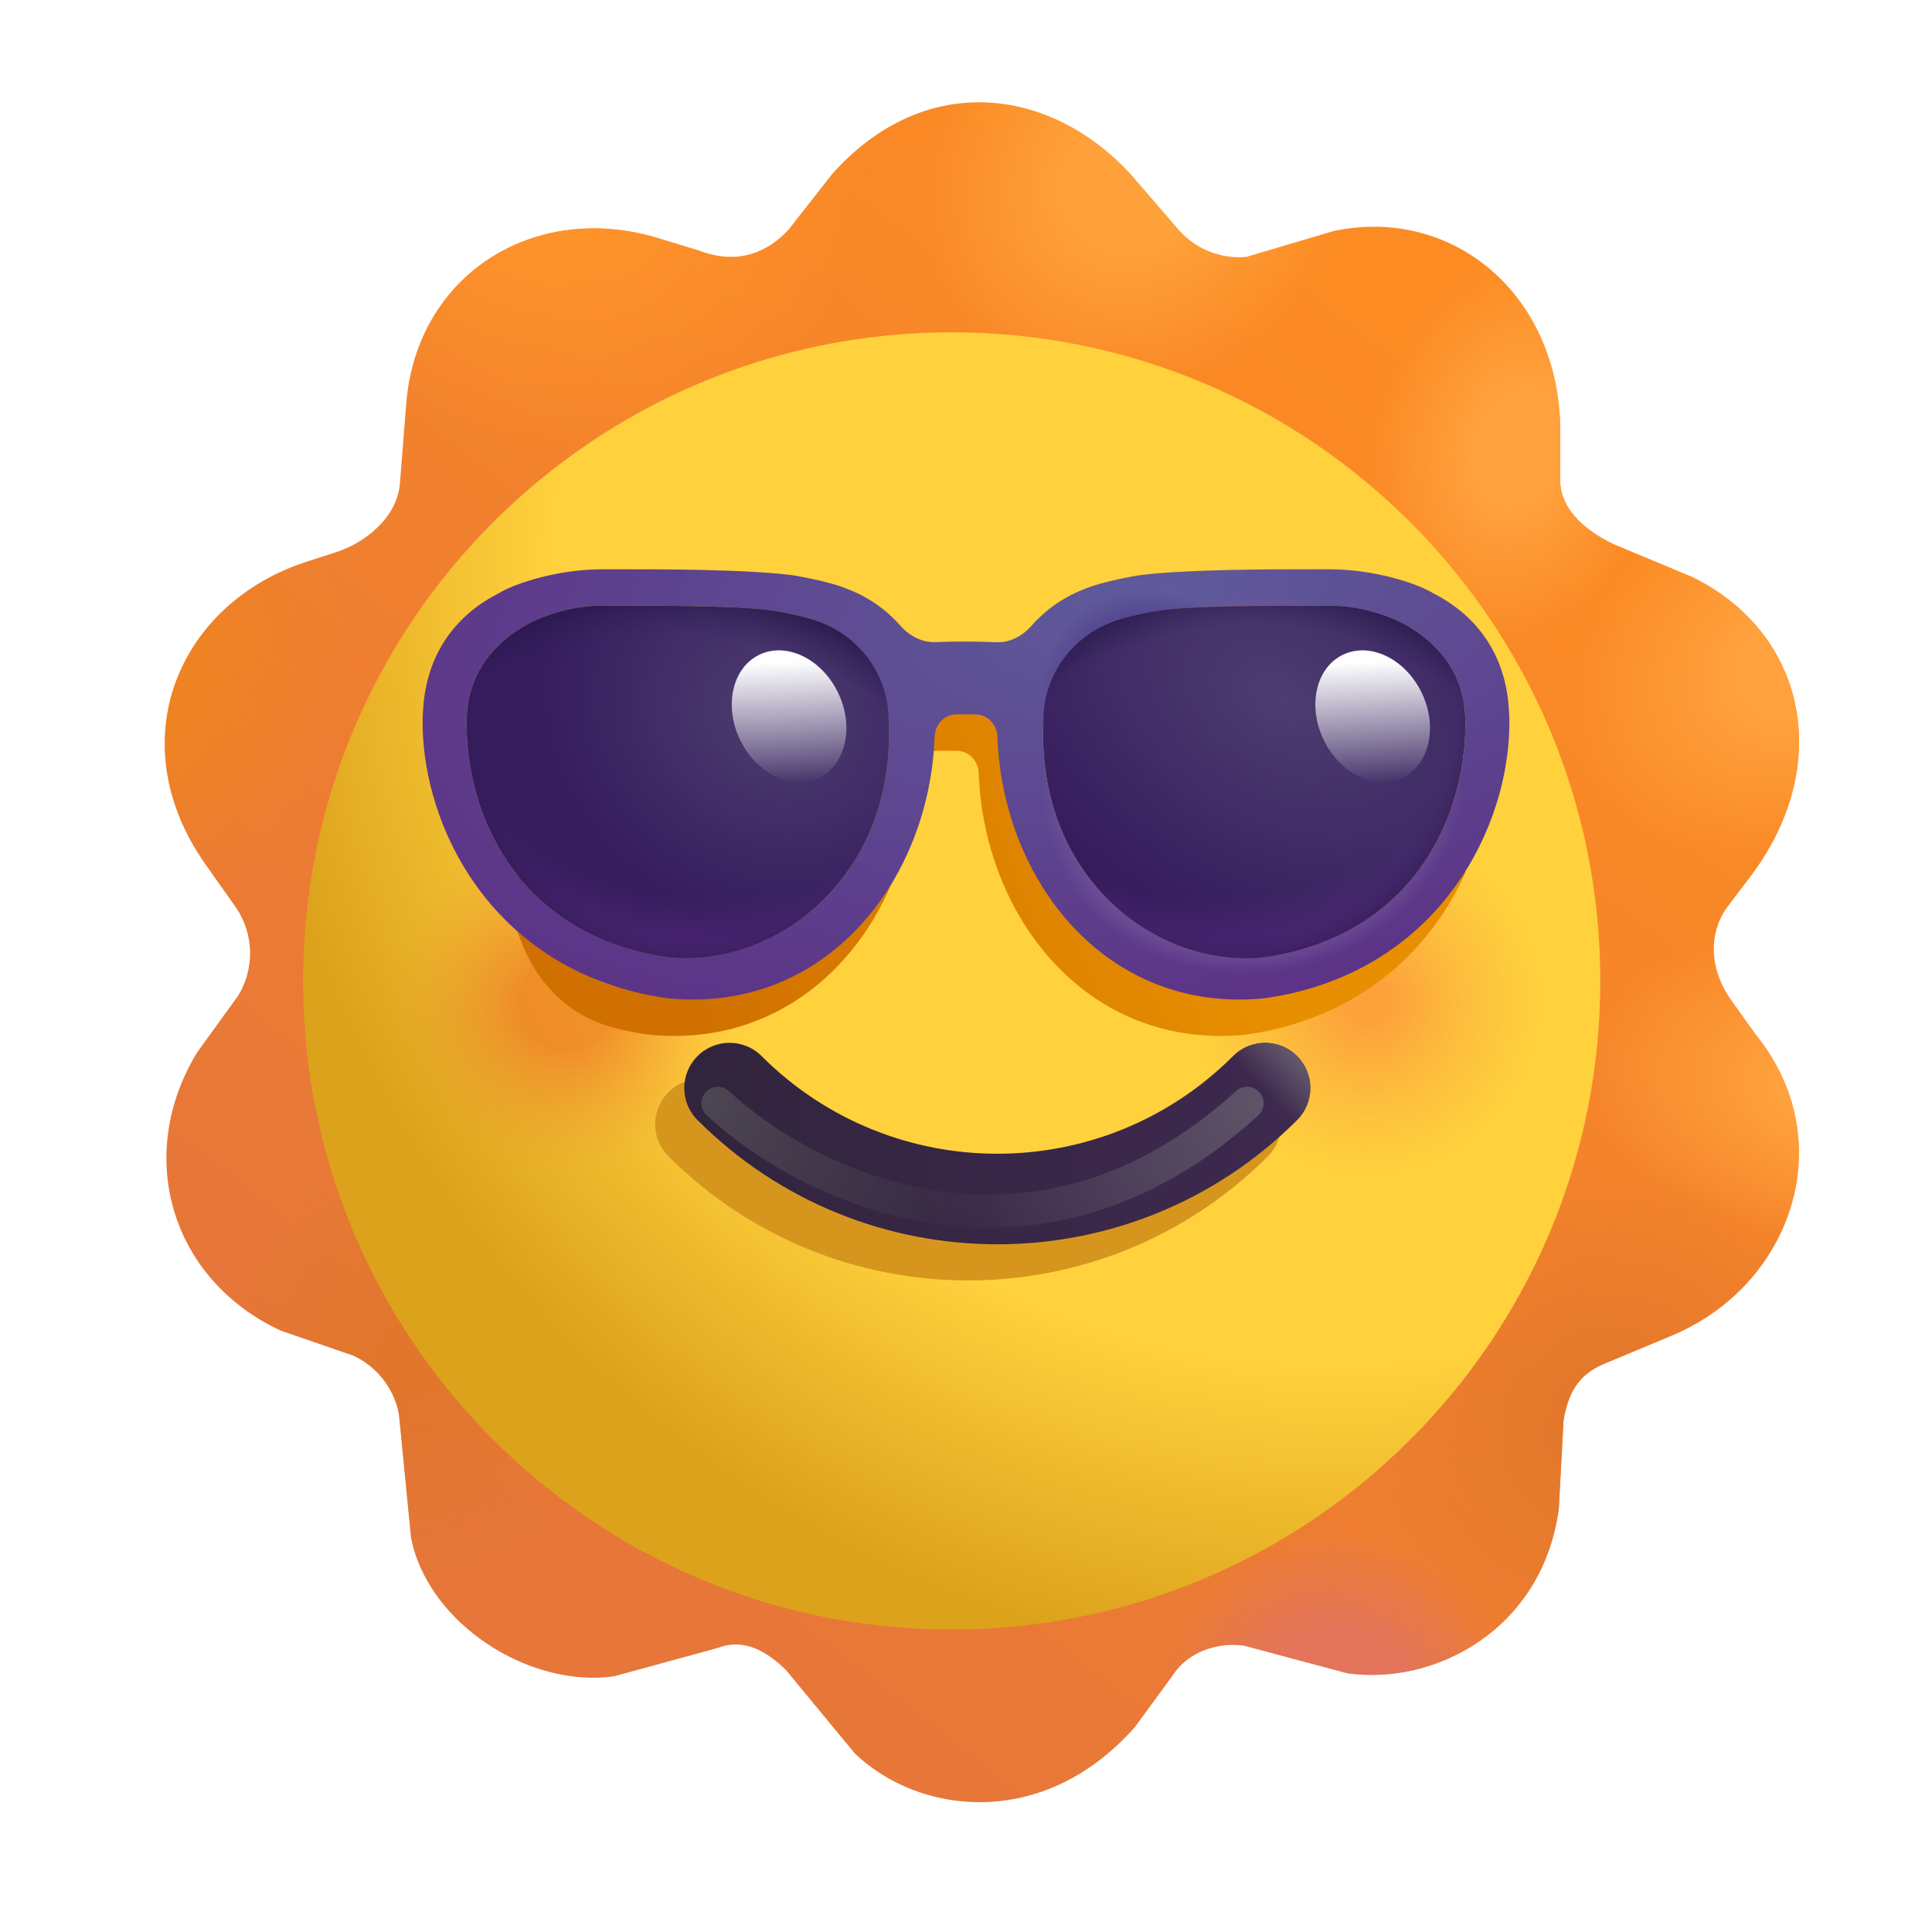 <svg width="100" height="100" viewBox="0 0 100 100" fill="none" xmlns="http://www.w3.org/2000/svg">
    <g filter="url(#filter0_i_3_200)">
        <path
            d="M42.352 9.732C47.136 4.346 53.642 5.203 57.806 9.732L60.344 12.672C61.223 13.628 62.496 14.124 63.79 14.015L68.304 12.672C74.456 11.353 80.047 15.943 80.047 23.072V25.757C80.177 27.223 81.458 28.217 82.78 28.863L86.858 30.567C92.757 33.447 94.231 40.283 89.934 46.021L88.714 47.632C87.619 49.112 87.844 51.055 88.933 52.539L90.154 54.248C94.597 59.717 92.092 67.22 85.816 69.841L82.305 71.308C80.983 71.86 80.465 72.808 80.218 74.219L79.973 78.809C79.119 85.108 73.525 87.953 69.036 87.317L63.689 85.889C62.405 85.707 60.808 86.133 59.954 87.476L58.025 90.112C53.24 95.508 46.782 94.611 43.523 91.455L39.965 87.146C39.034 86.244 37.859 85.474 36.453 86.004L31.072 87.476C26.629 88.105 21.398 84.689 20.561 80.281L19.939 73.902C19.687 72.574 18.811 71.448 17.586 70.877L13.812 69.58C8.135 66.935 6.233 60.531 9.493 55.183L11.62 52.241C12.475 50.838 12.434 49.067 11.517 47.705L9.93 45.459C5.437 39.063 8.543 31.913 15.2 29.77L16.668 29.297C18.288 28.775 19.854 27.43 19.988 25.733L20.315 21.613C20.846 14.926 26.948 11.089 33.365 13.04L35.442 13.672C37.444 14.453 39.013 13.788 40.105 12.598L42.352 9.732Z"
            fill="url(#paint0_linear_3_200)" />
        <path
            d="M42.352 9.732C47.136 4.346 53.642 5.203 57.806 9.732L60.344 12.672C61.223 13.628 62.496 14.124 63.79 14.015L68.304 12.672C74.456 11.353 80.047 15.943 80.047 23.072V25.757C80.177 27.223 81.458 28.217 82.78 28.863L86.858 30.567C92.757 33.447 94.231 40.283 89.934 46.021L88.714 47.632C87.619 49.112 87.844 51.055 88.933 52.539L90.154 54.248C94.597 59.717 92.092 67.22 85.816 69.841L82.305 71.308C80.983 71.86 80.465 72.808 80.218 74.219L79.973 78.809C79.119 85.108 73.525 87.953 69.036 87.317L63.689 85.889C62.405 85.707 60.808 86.133 59.954 87.476L58.025 90.112C53.24 95.508 46.782 94.611 43.523 91.455L39.965 87.146C39.034 86.244 37.859 85.474 36.453 86.004L31.072 87.476C26.629 88.105 21.398 84.689 20.561 80.281L19.939 73.902C19.687 72.574 18.811 71.448 17.586 70.877L13.812 69.58C8.135 66.935 6.233 60.531 9.493 55.183L11.62 52.241C12.475 50.838 12.434 49.067 11.517 47.705L9.93 45.459C5.437 39.063 8.543 31.913 15.2 29.77L16.668 29.297C18.288 28.775 19.854 27.43 19.988 25.733L20.315 21.613C20.846 14.926 26.948 11.089 33.365 13.04L35.442 13.672C37.444 14.453 39.013 13.788 40.105 12.598L42.352 9.732Z"
            fill="url(#paint1_radial_3_200)" />
        <path
            d="M42.352 9.732C47.136 4.346 53.642 5.203 57.806 9.732L60.344 12.672C61.223 13.628 62.496 14.124 63.79 14.015L68.304 12.672C74.456 11.353 80.047 15.943 80.047 23.072V25.757C80.177 27.223 81.458 28.217 82.78 28.863L86.858 30.567C92.757 33.447 94.231 40.283 89.934 46.021L88.714 47.632C87.619 49.112 87.844 51.055 88.933 52.539L90.154 54.248C94.597 59.717 92.092 67.22 85.816 69.841L82.305 71.308C80.983 71.86 80.465 72.808 80.218 74.219L79.973 78.809C79.119 85.108 73.525 87.953 69.036 87.317L63.689 85.889C62.405 85.707 60.808 86.133 59.954 87.476L58.025 90.112C53.24 95.508 46.782 94.611 43.523 91.455L39.965 87.146C39.034 86.244 37.859 85.474 36.453 86.004L31.072 87.476C26.629 88.105 21.398 84.689 20.561 80.281L19.939 73.902C19.687 72.574 18.811 71.448 17.586 70.877L13.812 69.58C8.135 66.935 6.233 60.531 9.493 55.183L11.62 52.241C12.475 50.838 12.434 49.067 11.517 47.705L9.93 45.459C5.437 39.063 8.543 31.913 15.2 29.77L16.668 29.297C18.288 28.775 19.854 27.43 19.988 25.733L20.315 21.613C20.846 14.926 26.948 11.089 33.365 13.04L35.442 13.672C37.444 14.453 39.013 13.788 40.105 12.598L42.352 9.732Z"
            fill="url(#paint2_radial_3_200)" />
        <path
            d="M42.352 9.732C47.136 4.346 53.642 5.203 57.806 9.732L60.344 12.672C61.223 13.628 62.496 14.124 63.79 14.015L68.304 12.672C74.456 11.353 80.047 15.943 80.047 23.072V25.757C80.177 27.223 81.458 28.217 82.78 28.863L86.858 30.567C92.757 33.447 94.231 40.283 89.934 46.021L88.714 47.632C87.619 49.112 87.844 51.055 88.933 52.539L90.154 54.248C94.597 59.717 92.092 67.22 85.816 69.841L82.305 71.308C80.983 71.86 80.465 72.808 80.218 74.219L79.973 78.809C79.119 85.108 73.525 87.953 69.036 87.317L63.689 85.889C62.405 85.707 60.808 86.133 59.954 87.476L58.025 90.112C53.24 95.508 46.782 94.611 43.523 91.455L39.965 87.146C39.034 86.244 37.859 85.474 36.453 86.004L31.072 87.476C26.629 88.105 21.398 84.689 20.561 80.281L19.939 73.902C19.687 72.574 18.811 71.448 17.586 70.877L13.812 69.58C8.135 66.935 6.233 60.531 9.493 55.183L11.62 52.241C12.475 50.838 12.434 49.067 11.517 47.705L9.93 45.459C5.437 39.063 8.543 31.913 15.2 29.77L16.668 29.297C18.288 28.775 19.854 27.43 19.988 25.733L20.315 21.613C20.846 14.926 26.948 11.089 33.365 13.04L35.442 13.672C37.444 14.453 39.013 13.788 40.105 12.598L42.352 9.732Z"
            fill="url(#paint3_radial_3_200)" />
        <path
            d="M42.352 9.732C47.136 4.346 53.642 5.203 57.806 9.732L60.344 12.672C61.223 13.628 62.496 14.124 63.79 14.015L68.304 12.672C74.456 11.353 80.047 15.943 80.047 23.072V25.757C80.177 27.223 81.458 28.217 82.78 28.863L86.858 30.567C92.757 33.447 94.231 40.283 89.934 46.021L88.714 47.632C87.619 49.112 87.844 51.055 88.933 52.539L90.154 54.248C94.597 59.717 92.092 67.22 85.816 69.841L82.305 71.308C80.983 71.86 80.465 72.808 80.218 74.219L79.973 78.809C79.119 85.108 73.525 87.953 69.036 87.317L63.689 85.889C62.405 85.707 60.808 86.133 59.954 87.476L58.025 90.112C53.24 95.508 46.782 94.611 43.523 91.455L39.965 87.146C39.034 86.244 37.859 85.474 36.453 86.004L31.072 87.476C26.629 88.105 21.398 84.689 20.561 80.281L19.939 73.902C19.687 72.574 18.811 71.448 17.586 70.877L13.812 69.58C8.135 66.935 6.233 60.531 9.493 55.183L11.62 52.241C12.475 50.838 12.434 49.067 11.517 47.705L9.93 45.459C5.437 39.063 8.543 31.913 15.2 29.77L16.668 29.297C18.288 28.775 19.854 27.43 19.988 25.733L20.315 21.613C20.846 14.926 26.948 11.089 33.365 13.04L35.442 13.672C37.444 14.453 39.013 13.788 40.105 12.598L42.352 9.732Z"
            fill="url(#paint4_radial_3_200)" />
        <path
            d="M42.352 9.732C47.136 4.346 53.642 5.203 57.806 9.732L60.344 12.672C61.223 13.628 62.496 14.124 63.79 14.015L68.304 12.672C74.456 11.353 80.047 15.943 80.047 23.072V25.757C80.177 27.223 81.458 28.217 82.78 28.863L86.858 30.567C92.757 33.447 94.231 40.283 89.934 46.021L88.714 47.632C87.619 49.112 87.844 51.055 88.933 52.539L90.154 54.248C94.597 59.717 92.092 67.22 85.816 69.841L82.305 71.308C80.983 71.86 80.465 72.808 80.218 74.219L79.973 78.809C79.119 85.108 73.525 87.953 69.036 87.317L63.689 85.889C62.405 85.707 60.808 86.133 59.954 87.476L58.025 90.112C53.24 95.508 46.782 94.611 43.523 91.455L39.965 87.146C39.034 86.244 37.859 85.474 36.453 86.004L31.072 87.476C26.629 88.105 21.398 84.689 20.561 80.281L19.939 73.902C19.687 72.574 18.811 71.448 17.586 70.877L13.812 69.58C8.135 66.935 6.233 60.531 9.493 55.183L11.62 52.241C12.475 50.838 12.434 49.067 11.517 47.705L9.93 45.459C5.437 39.063 8.543 31.913 15.2 29.77L16.668 29.297C18.288 28.775 19.854 27.43 19.988 25.733L20.315 21.613C20.846 14.926 26.948 11.089 33.365 13.04L35.442 13.672C37.444 14.453 39.013 13.788 40.105 12.598L42.352 9.732Z"
            fill="url(#paint5_radial_3_200)" />
        <path
            d="M42.352 9.732C47.136 4.346 53.642 5.203 57.806 9.732L60.344 12.672C61.223 13.628 62.496 14.124 63.79 14.015L68.304 12.672C74.456 11.353 80.047 15.943 80.047 23.072V25.757C80.177 27.223 81.458 28.217 82.78 28.863L86.858 30.567C92.757 33.447 94.231 40.283 89.934 46.021L88.714 47.632C87.619 49.112 87.844 51.055 88.933 52.539L90.154 54.248C94.597 59.717 92.092 67.22 85.816 69.841L82.305 71.308C80.983 71.86 80.465 72.808 80.218 74.219L79.973 78.809C79.119 85.108 73.525 87.953 69.036 87.317L63.689 85.889C62.405 85.707 60.808 86.133 59.954 87.476L58.025 90.112C53.24 95.508 46.782 94.611 43.523 91.455L39.965 87.146C39.034 86.244 37.859 85.474 36.453 86.004L31.072 87.476C26.629 88.105 21.398 84.689 20.561 80.281L19.939 73.902C19.687 72.574 18.811 71.448 17.586 70.877L13.812 69.58C8.135 66.935 6.233 60.531 9.493 55.183L11.62 52.241C12.475 50.838 12.434 49.067 11.517 47.705L9.93 45.459C5.437 39.063 8.543 31.913 15.2 29.77L16.668 29.297C18.288 28.775 19.854 27.43 19.988 25.733L20.315 21.613C20.846 14.926 26.948 11.089 33.365 13.04L35.442 13.672C37.444 14.453 39.013 13.788 40.105 12.598L42.352 9.732Z"
            fill="url(#paint6_radial_3_200)" />
        <path
            d="M42.352 9.732C47.136 4.346 53.642 5.203 57.806 9.732L60.344 12.672C61.223 13.628 62.496 14.124 63.79 14.015L68.304 12.672C74.456 11.353 80.047 15.943 80.047 23.072V25.757C80.177 27.223 81.458 28.217 82.78 28.863L86.858 30.567C92.757 33.447 94.231 40.283 89.934 46.021L88.714 47.632C87.619 49.112 87.844 51.055 88.933 52.539L90.154 54.248C94.597 59.717 92.092 67.22 85.816 69.841L82.305 71.308C80.983 71.86 80.465 72.808 80.218 74.219L79.973 78.809C79.119 85.108 73.525 87.953 69.036 87.317L63.689 85.889C62.405 85.707 60.808 86.133 59.954 87.476L58.025 90.112C53.24 95.508 46.782 94.611 43.523 91.455L39.965 87.146C39.034 86.244 37.859 85.474 36.453 86.004L31.072 87.476C26.629 88.105 21.398 84.689 20.561 80.281L19.939 73.902C19.687 72.574 18.811 71.448 17.586 70.877L13.812 69.58C8.135 66.935 6.233 60.531 9.493 55.183L11.62 52.241C12.475 50.838 12.434 49.067 11.517 47.705L9.93 45.459C5.437 39.063 8.543 31.913 15.2 29.77L16.668 29.297C18.288 28.775 19.854 27.43 19.988 25.733L20.315 21.613C20.846 14.926 26.948 11.089 33.365 13.04L35.442 13.672C37.444 14.453 39.013 13.788 40.105 12.598L42.352 9.732Z"
            fill="url(#paint7_radial_3_200)" />
        <path
            d="M42.352 9.732C47.136 4.346 53.642 5.203 57.806 9.732L60.344 12.672C61.223 13.628 62.496 14.124 63.79 14.015L68.304 12.672C74.456 11.353 80.047 15.943 80.047 23.072V25.757C80.177 27.223 81.458 28.217 82.78 28.863L86.858 30.567C92.757 33.447 94.231 40.283 89.934 46.021L88.714 47.632C87.619 49.112 87.844 51.055 88.933 52.539L90.154 54.248C94.597 59.717 92.092 67.22 85.816 69.841L82.305 71.308C80.983 71.86 80.465 72.808 80.218 74.219L79.973 78.809C79.119 85.108 73.525 87.953 69.036 87.317L63.689 85.889C62.405 85.707 60.808 86.133 59.954 87.476L58.025 90.112C53.24 95.508 46.782 94.611 43.523 91.455L39.965 87.146C39.034 86.244 37.859 85.474 36.453 86.004L31.072 87.476C26.629 88.105 21.398 84.689 20.561 80.281L19.939 73.902C19.687 72.574 18.811 71.448 17.586 70.877L13.812 69.58C8.135 66.935 6.233 60.531 9.493 55.183L11.62 52.241C12.475 50.838 12.434 49.067 11.517 47.705L9.93 45.459C5.437 39.063 8.543 31.913 15.2 29.77L16.668 29.297C18.288 28.775 19.854 27.43 19.988 25.733L20.315 21.613C20.846 14.926 26.948 11.089 33.365 13.04L35.442 13.672C37.444 14.453 39.013 13.788 40.105 12.598L42.352 9.732Z"
            fill="url(#paint8_radial_3_200)" />
        <path
            d="M42.352 9.732C47.136 4.346 53.642 5.203 57.806 9.732L60.344 12.672C61.223 13.628 62.496 14.124 63.79 14.015L68.304 12.672C74.456 11.353 80.047 15.943 80.047 23.072V25.757C80.177 27.223 81.458 28.217 82.78 28.863L86.858 30.567C92.757 33.447 94.231 40.283 89.934 46.021L88.714 47.632C87.619 49.112 87.844 51.055 88.933 52.539L90.154 54.248C94.597 59.717 92.092 67.22 85.816 69.841L82.305 71.308C80.983 71.86 80.465 72.808 80.218 74.219L79.973 78.809C79.119 85.108 73.525 87.953 69.036 87.317L63.689 85.889C62.405 85.707 60.808 86.133 59.954 87.476L58.025 90.112C53.24 95.508 46.782 94.611 43.523 91.455L39.965 87.146C39.034 86.244 37.859 85.474 36.453 86.004L31.072 87.476C26.629 88.105 21.398 84.689 20.561 80.281L19.939 73.902C19.687 72.574 18.811 71.448 17.586 70.877L13.812 69.58C8.135 66.935 6.233 60.531 9.493 55.183L11.62 52.241C12.475 50.838 12.434 49.067 11.517 47.705L9.93 45.459C5.437 39.063 8.543 31.913 15.2 29.77L16.668 29.297C18.288 28.775 19.854 27.43 19.988 25.733L20.315 21.613C20.846 14.926 26.948 11.089 33.365 13.04L35.442 13.672C37.444 14.453 39.013 13.788 40.105 12.598L42.352 9.732Z"
            fill="url(#paint9_radial_3_200)" />
    </g>
    <g filter="url(#filter1_d_3_200)">
        <path
            d="M50.114 83.492C68.655 83.492 83.685 68.461 83.685 49.92C83.685 31.379 68.655 16.348 50.114 16.348C31.572 16.348 16.542 31.379 16.542 49.92C16.542 68.461 31.572 83.492 50.114 83.492Z"
            fill="url(#paint10_radial_3_200)" />
    </g>
    <g opacity="0.44" filter="url(#filter2_f_3_200)">
        <path
            d="M29.457 61.062C34.566 61.062 38.707 56.92 38.707 51.812C38.707 46.703 34.566 42.562 29.457 42.562C24.348 42.562 20.207 46.703 20.207 51.812C20.207 56.92 24.348 61.062 29.457 61.062Z"
            fill="url(#paint11_radial_3_200)" />
    </g>
    <g opacity="0.44" filter="url(#filter3_f_3_200)">
        <path
            d="M70.77 61.062C75.879 61.062 80.02 56.92 80.02 51.812C80.02 46.703 75.879 42.562 70.77 42.562C65.661 42.562 61.52 46.703 61.52 51.812C61.52 56.92 65.661 61.062 70.77 61.062Z"
            fill="url(#paint12_radial_3_200)" />
    </g>
    <g filter="url(#filter4_f_3_200)">
        <path fill-rule="evenodd" clip-rule="evenodd"
            d="M34.597 56.533C35.512 55.618 36.996 55.618 37.911 56.533C44.653 63.274 55.575 63.274 62.316 56.533C63.231 55.618 64.715 55.618 65.63 56.533C66.545 57.448 66.545 58.932 65.63 59.848C57.059 68.419 43.168 68.419 34.597 59.848C33.681 58.932 33.681 57.448 34.597 56.533Z"
            fill="#D6961E" />
    </g>
    <g filter="url(#filter5_i_3_200)">
        <path fill-rule="evenodd" clip-rule="evenodd"
            d="M35.393 55.373C36.309 54.458 37.793 54.458 38.708 55.373C45.449 62.114 56.371 62.114 63.112 55.373C64.028 54.458 65.511 54.458 66.427 55.373C67.342 56.288 67.342 57.773 66.427 58.688C57.855 67.259 43.965 67.259 35.393 58.688C34.478 57.773 34.478 56.288 35.393 55.373Z"
            fill="url(#paint13_linear_3_200)" />
        <path fill-rule="evenodd" clip-rule="evenodd"
            d="M35.393 55.373C36.309 54.458 37.793 54.458 38.708 55.373C45.449 62.114 56.371 62.114 63.112 55.373C64.028 54.458 65.511 54.458 66.427 55.373C67.342 56.288 67.342 57.773 66.427 58.688C57.855 67.259 43.965 67.259 35.393 58.688C34.478 57.773 34.478 56.288 35.393 55.373Z"
            fill="url(#paint14_linear_3_200)" />
    </g>
    <g filter="url(#filter6_f_3_200)">
        <path d="M37.16 57.104C41.661 61.319 53.442 67.219 64.553 57.104"
            stroke="url(#paint15_linear_3_200)" stroke-width="1.707" stroke-linecap="round" />
        <path d="M37.16 57.104C41.661 61.319 53.442 67.219 64.553 57.104"
            stroke="url(#paint16_linear_3_200)" stroke-width="1.707" stroke-linecap="round" />
    </g>
    <g filter="url(#filter7_f_3_200)">
        <path fill-rule="evenodd" clip-rule="evenodd"
            d="M37.102 40.124C35.414 40.124 33.988 41.151 33.416 42.609C32.981 43.718 31.73 44.264 30.621 43.828C29.512 43.393 28.966 42.142 29.401 41.033C30.612 37.947 33.614 35.811 37.102 35.811C40.761 35.811 43.871 38.186 44.959 41.491C45.332 42.623 44.717 43.842 43.586 44.214C42.454 44.587 41.235 43.972 40.862 42.841C40.341 41.258 38.85 40.124 37.102 40.124Z"
            fill="#C68D0F" />
    </g>
    <path fill-rule="evenodd" clip-rule="evenodd"
        d="M37.52 39.562C35.685 39.562 34.136 40.677 33.514 42.262C33.041 43.467 31.681 44.06 30.476 43.587C29.271 43.115 28.678 41.754 29.151 40.549C30.466 37.197 33.729 34.874 37.52 34.874C41.496 34.874 44.875 37.455 46.058 41.047C46.463 42.277 45.795 43.602 44.566 44.007C43.336 44.412 42.011 43.743 41.606 42.514C41.039 40.793 39.419 39.562 37.52 39.562Z"
        fill="url(#paint17_linear_3_200)" />
    <g filter="url(#filter8_f_3_200)">
        <path fill-rule="evenodd" clip-rule="evenodd"
            d="M64.163 40.124C62.475 40.124 61.049 41.151 60.477 42.609C60.042 43.718 58.79 44.264 57.681 43.828C56.572 43.393 56.026 42.142 56.462 41.033C57.672 37.947 60.675 35.811 64.163 35.811C67.821 35.811 70.931 38.186 72.02 41.491C72.392 42.623 71.778 43.842 70.646 44.214C69.515 44.587 68.296 43.972 67.923 42.841C67.402 41.258 65.91 40.124 64.163 40.124Z"
            fill="#C68D0F" />
    </g>
    <g filter="url(#filter9_i_3_200)">
        <path fill-rule="evenodd" clip-rule="evenodd"
            d="M64.457 39.562C62.623 39.562 61.074 40.677 60.452 42.262C59.979 43.467 58.618 44.06 57.414 43.587C56.209 43.115 55.615 41.754 56.088 40.549C57.404 37.197 60.667 34.874 64.457 34.874C68.433 34.874 71.812 37.455 72.996 41.047C73.401 42.277 72.733 43.602 71.503 44.007C70.274 44.412 68.949 43.743 68.544 42.514C67.977 40.793 66.356 39.562 64.457 39.562Z"
            fill="#422E51" />
    </g>
    <g filter="url(#filter10_f_3_200)">
        <path d="M44.258 42.141C43.91 40.052 41.727 36.058 35.782 36.801"
            stroke="url(#paint18_linear_3_200)" stroke-width="1.422" stroke-linecap="round" />
    </g>
    <g opacity="0.5" filter="url(#filter11_f_3_200)">
        <path
            d="M58.601 40.977C59.175 39.618 61.163 36.933 64.518 37.071C67.873 37.209 70.532 39.522 71.24 40.977"
            stroke="url(#paint19_linear_3_200)" stroke-width="1.422" stroke-linecap="round" />
    </g>
    <g filter="url(#filter12_f_3_200)">
        <path
            d="M26.545 47.35C26.957 49.057 28.141 52.3 31.922 53.236C32.485 53.376 33.039 53.477 33.595 53.554C33.622 53.557 33.649 53.561 33.676 53.563C41.786 54.323 47.148 47.468 47.409 40.009C47.431 39.391 47.907 38.868 48.525 38.86C48.855 38.856 49.196 38.856 49.548 38.863C50.164 38.873 50.636 39.395 50.658 40.01C50.923 47.468 56.28 54.323 64.391 53.563C64.418 53.561 64.446 53.557 64.473 53.554C65.028 53.477 65.582 53.376 66.146 53.236C71.154 51.996 74.261 48.704 75.85 45.174C75.604 43.68 75.253 42.233 74.797 40.844C74.322 44.995 72.099 45.519 66.146 46.993C65.656 47.114 63.981 48.282 63.481 48.35C57.83 48.88 56.24 45.174 53.037 39.255L53.037 39.196C53.037 39.169 53.037 39.142 53.037 39.114C53.245 39.142 53.453 39.171 53.662 39.203L54.178 35.859C54.773 35.091 55.57 34.487 56.488 34.126C56.704 34.032 57.209 33.821 58.769 33.53C60.379 33.23 64.678 33.233 67.301 33.235L67.887 33.235C69.272 33.235 70.53 33.638 71.343 34.005C70.679 33.091 69.948 32.228 69.151 31.422C68.736 31.377 68.312 31.352 67.887 31.352L67.294 31.351C65.987 31.35 64.239 31.349 62.612 31.386C61.037 31.421 58.703 31.522 57.722 31.705C56.101 32.007 55.446 32.249 55.068 32.411C54.026 32.826 53.132 33.466 52.426 34.273C51.961 34.803 51.304 35.157 50.6 35.126C49.469 35.076 48.406 35.081 47.454 35.12C46.754 35.148 46.1 34.796 45.638 34.269C44.932 33.464 44.039 32.825 43 32.411C42.621 32.249 41.967 32.007 40.345 31.705C39.364 31.522 37.03 31.421 35.455 31.386C33.829 31.349 32.08 31.35 30.773 31.351L30.749 31.351C30.124 31.977 29.541 32.637 28.997 33.329C29.375 33.27 29.772 33.235 30.18 33.235L30.766 33.235C33.389 33.233 37.688 33.23 39.298 33.53C40.859 33.821 41.364 34.032 41.579 34.126C42.464 34.474 43.235 35.047 43.823 35.775L44.467 39.193C44.62 39.164 44.809 39.133 45.03 39.102C45.03 39.134 45.031 39.165 45.031 39.196L45.03 39.255C45.369 47.188 39.327 51.969 33.676 51.439C33.176 51.37 32.688 51.281 32.199 51.159C27.868 50.087 28.183 46.906 26.957 43.876C26.739 44.989 26.643 46.186 26.545 47.35Z"
            fill="url(#paint20_linear_3_200)" />
    </g>
    <path fill-rule="evenodd" clip-rule="evenodd"
        d="M43.966 30.527C45.006 30.942 45.899 31.58 46.604 32.385C47.067 32.912 47.72 33.264 48.421 33.236C49.372 33.198 50.435 33.192 51.566 33.242C52.27 33.273 52.928 32.919 53.392 32.389C54.098 31.582 54.993 30.942 56.034 30.527C56.413 30.365 57.067 30.123 58.689 29.821C59.67 29.638 62.004 29.538 63.579 29.502C65.205 29.465 66.953 29.466 68.261 29.467L68.853 29.468C71.094 29.468 73.304 30.175 74.181 30.704C76.153 31.705 77.978 33.618 78.109 36.91C78.114 36.96 78.118 37.009 78.12 37.059C78.275 42.124 75.13 49.367 67.112 51.352C66.548 51.492 65.995 51.593 65.439 51.67C65.412 51.673 65.385 51.677 65.358 51.679C57.246 52.44 51.89 45.584 51.625 38.126C51.603 37.511 51.13 36.989 50.514 36.979C50.163 36.972 49.821 36.972 49.492 36.976C48.873 36.984 48.398 37.507 48.376 38.125C48.114 45.584 42.752 52.439 34.642 51.679C34.615 51.677 34.588 51.673 34.561 51.67C34.005 51.593 33.452 51.492 32.888 51.352C24.87 49.367 21.725 42.124 21.881 37.059C21.882 37.009 21.886 36.96 21.891 36.91C22.022 33.618 23.847 31.705 25.819 30.704C26.696 30.175 28.906 29.468 31.147 29.468L31.739 29.467C33.047 29.466 34.795 29.465 36.421 29.502C37.996 29.538 40.33 29.638 41.311 29.821C42.933 30.123 43.587 30.365 43.966 30.527ZM24.55 35.234C25.021 34.088 25.894 33.151 27.071 32.442C27.732 32.043 29.33 31.352 31.147 31.352L31.732 31.351C34.356 31.349 38.654 31.346 40.264 31.646C41.825 31.937 42.33 32.149 42.546 32.242C43.43 32.59 44.201 33.163 44.789 33.891L45.433 37.309C45.587 37.28 45.776 37.249 45.996 37.219C45.997 37.25 45.997 37.281 45.997 37.312L45.997 37.371C46.335 45.304 40.294 50.085 34.642 49.555C34.143 49.486 33.655 49.397 33.165 49.275C27.211 47.801 24.712 43.111 24.236 38.96C24.163 38.321 24.138 37.694 24.155 37.094L24.156 37.078L24.16 37.078L24.16 37.059C24.187 36.403 24.32 35.794 24.55 35.234ZM54.004 37.231C54.003 37.258 54.003 37.285 54.003 37.312L54.003 37.371C53.665 45.304 59.706 50.085 65.358 49.555C65.857 49.486 66.345 49.397 66.835 49.275C72.789 47.801 75.288 43.111 75.764 38.96C75.837 38.321 75.862 37.694 75.845 37.094L75.844 37.078L75.84 37.078L75.84 37.059C75.814 36.403 75.68 35.794 75.45 35.234C74.979 34.088 74.106 33.151 72.929 32.442C72.268 32.043 70.67 31.352 68.853 31.352L68.268 31.351C65.644 31.349 61.346 31.346 59.736 31.646C58.175 31.937 57.67 32.149 57.454 32.242C56.536 32.603 55.74 33.207 55.144 33.975L54.629 37.32C54.42 37.287 54.211 37.258 54.004 37.231Z"
        fill="url(#paint21_radial_3_200)" />
    <path fill-rule="evenodd" clip-rule="evenodd"
        d="M43.966 30.527C45.006 30.942 45.899 31.58 46.604 32.385C47.067 32.912 47.72 33.264 48.421 33.236C49.372 33.198 50.435 33.192 51.566 33.242C52.27 33.273 52.928 32.919 53.392 32.389C54.098 31.582 54.993 30.942 56.034 30.527C56.413 30.365 57.067 30.123 58.689 29.821C59.67 29.638 62.004 29.538 63.579 29.502C65.205 29.465 66.953 29.466 68.261 29.467L68.853 29.468C71.094 29.468 73.304 30.175 74.181 30.704C76.153 31.705 77.978 33.618 78.109 36.91C78.114 36.96 78.118 37.009 78.12 37.059C78.275 42.124 75.13 49.367 67.112 51.352C66.548 51.492 65.995 51.593 65.439 51.67C65.412 51.673 65.385 51.677 65.358 51.679C57.246 52.44 51.89 45.584 51.625 38.126C51.603 37.511 51.13 36.989 50.514 36.979C50.163 36.972 49.821 36.972 49.492 36.976C48.873 36.984 48.398 37.507 48.376 38.125C48.114 45.584 42.752 52.439 34.642 51.679C34.615 51.677 34.588 51.673 34.561 51.67C34.005 51.593 33.452 51.492 32.888 51.352C24.87 49.367 21.725 42.124 21.881 37.059C21.882 37.009 21.886 36.96 21.891 36.91C22.022 33.618 23.847 31.705 25.819 30.704C26.696 30.175 28.906 29.468 31.147 29.468L31.739 29.467C33.047 29.466 34.795 29.465 36.421 29.502C37.996 29.538 40.33 29.638 41.311 29.821C42.933 30.123 43.587 30.365 43.966 30.527ZM24.55 35.234C25.021 34.088 25.894 33.151 27.071 32.442C27.732 32.043 29.33 31.352 31.147 31.352L31.732 31.351C34.356 31.349 38.654 31.346 40.264 31.646C41.825 31.937 42.33 32.149 42.546 32.242C43.43 32.59 44.201 33.163 44.789 33.891L45.433 37.309C45.587 37.28 45.776 37.249 45.996 37.219C45.997 37.25 45.997 37.281 45.997 37.312L45.997 37.371C46.335 45.304 40.294 50.085 34.642 49.555C34.143 49.486 33.655 49.397 33.165 49.275C27.211 47.801 24.712 43.111 24.236 38.96C24.163 38.321 24.138 37.694 24.155 37.094L24.156 37.078L24.16 37.078L24.16 37.059C24.187 36.403 24.32 35.794 24.55 35.234ZM54.004 37.231C54.003 37.258 54.003 37.285 54.003 37.312L54.003 37.371C53.665 45.304 59.706 50.085 65.358 49.555C65.857 49.486 66.345 49.397 66.835 49.275C72.789 47.801 75.288 43.111 75.764 38.96C75.837 38.321 75.862 37.694 75.845 37.094L75.844 37.078L75.84 37.078L75.84 37.059C75.814 36.403 75.68 35.794 75.45 35.234C74.979 34.088 74.106 33.151 72.929 32.442C72.268 32.043 70.67 31.352 68.853 31.352L68.268 31.351C65.644 31.349 61.346 31.346 59.736 31.646C58.175 31.937 57.67 32.149 57.454 32.242C56.536 32.603 55.74 33.207 55.144 33.975L54.629 37.32C54.42 37.287 54.211 37.258 54.004 37.231Z"
        fill="url(#paint22_radial_3_200)" />
    <path fill-rule="evenodd" clip-rule="evenodd"
        d="M43.966 30.527C45.006 30.942 45.899 31.58 46.604 32.385C47.067 32.912 47.72 33.264 48.421 33.236C49.372 33.198 50.435 33.192 51.566 33.242C52.27 33.273 52.928 32.919 53.392 32.389C54.098 31.582 54.993 30.942 56.034 30.527C56.413 30.365 57.067 30.123 58.689 29.821C59.67 29.638 62.004 29.538 63.579 29.502C65.205 29.465 66.953 29.466 68.261 29.467L68.853 29.468C71.094 29.468 73.304 30.175 74.181 30.704C76.153 31.705 77.978 33.618 78.109 36.91C78.114 36.96 78.118 37.009 78.12 37.059C78.275 42.124 75.13 49.367 67.112 51.352C66.548 51.492 65.995 51.593 65.439 51.67C65.412 51.673 65.385 51.677 65.358 51.679C57.246 52.44 51.89 45.584 51.625 38.126C51.603 37.511 51.13 36.989 50.514 36.979C50.163 36.972 49.821 36.972 49.492 36.976C48.873 36.984 48.398 37.507 48.376 38.125C48.114 45.584 42.752 52.439 34.642 51.679C34.615 51.677 34.588 51.673 34.561 51.67C34.005 51.593 33.452 51.492 32.888 51.352C24.87 49.367 21.725 42.124 21.881 37.059C21.882 37.009 21.886 36.96 21.891 36.91C22.022 33.618 23.847 31.705 25.819 30.704C26.696 30.175 28.906 29.468 31.147 29.468L31.739 29.467C33.047 29.466 34.795 29.465 36.421 29.502C37.996 29.538 40.33 29.638 41.311 29.821C42.933 30.123 43.587 30.365 43.966 30.527ZM24.55 35.234C25.021 34.088 25.894 33.151 27.071 32.442C27.732 32.043 29.33 31.352 31.147 31.352L31.732 31.351C34.356 31.349 38.654 31.346 40.264 31.646C41.825 31.937 42.33 32.149 42.546 32.242C43.43 32.59 44.201 33.163 44.789 33.891L45.433 37.309C45.587 37.28 45.776 37.249 45.996 37.219C45.997 37.25 45.997 37.281 45.997 37.312L45.997 37.371C46.335 45.304 40.294 50.085 34.642 49.555C34.143 49.486 33.655 49.397 33.165 49.275C27.211 47.801 24.712 43.111 24.236 38.96C24.163 38.321 24.138 37.694 24.155 37.094L24.156 37.078L24.16 37.078L24.16 37.059C24.187 36.403 24.32 35.794 24.55 35.234ZM54.004 37.231C54.003 37.258 54.003 37.285 54.003 37.312L54.003 37.371C53.665 45.304 59.706 50.085 65.358 49.555C65.857 49.486 66.345 49.397 66.835 49.275C72.789 47.801 75.288 43.111 75.764 38.96C75.837 38.321 75.862 37.694 75.845 37.094L75.844 37.078L75.84 37.078L75.84 37.059C75.814 36.403 75.68 35.794 75.45 35.234C74.979 34.088 74.106 33.151 72.929 32.442C72.268 32.043 70.67 31.352 68.853 31.352L68.268 31.351C65.644 31.349 61.346 31.346 59.736 31.646C58.175 31.937 57.67 32.149 57.454 32.242C56.536 32.603 55.74 33.207 55.144 33.975L54.629 37.32C54.42 37.287 54.211 37.258 54.004 37.231Z"
        fill="url(#paint23_radial_3_200)" />
    <path
        d="M27.071 32.442C27.732 32.043 29.33 31.351 31.147 31.351C31.33 31.351 31.526 31.351 31.732 31.351C34.356 31.349 38.654 31.346 40.264 31.646C41.825 31.937 42.33 32.149 42.546 32.242C44.567 33.037 45.997 35.008 45.997 37.312L45.997 37.371C46.335 45.304 40.294 50.085 34.642 49.555C34.143 49.486 33.655 49.397 33.165 49.275C26.285 47.572 24.018 41.574 24.156 37.077L24.16 37.078C24.234 35.065 25.316 33.5 27.071 32.442Z"
        fill="url(#paint24_radial_3_200)" />
    <path
        d="M27.071 32.442C27.732 32.043 29.33 31.351 31.147 31.351C31.33 31.351 31.526 31.351 31.732 31.351C34.356 31.349 38.654 31.346 40.264 31.646C41.825 31.937 42.33 32.149 42.546 32.242C44.567 33.037 45.997 35.008 45.997 37.312L45.997 37.371C46.335 45.304 40.294 50.085 34.642 49.555C34.143 49.486 33.655 49.397 33.165 49.275C26.285 47.572 24.018 41.574 24.156 37.077L24.16 37.078C24.234 35.065 25.316 33.5 27.071 32.442Z"
        fill="url(#paint25_radial_3_200)" />
    <path
        d="M27.071 32.442C27.732 32.043 29.33 31.351 31.147 31.351C31.33 31.351 31.526 31.351 31.732 31.351C34.356 31.349 38.654 31.346 40.264 31.646C41.825 31.937 42.33 32.149 42.546 32.242C44.567 33.037 45.997 35.008 45.997 37.312L45.997 37.371C46.335 45.304 40.294 50.085 34.642 49.555C34.143 49.486 33.655 49.397 33.165 49.275C26.285 47.572 24.018 41.574 24.156 37.077L24.16 37.078C24.234 35.065 25.316 33.5 27.071 32.442Z"
        fill="url(#paint26_radial_3_200)" />
    <path
        d="M27.071 32.442C27.732 32.043 29.33 31.351 31.147 31.351C31.33 31.351 31.526 31.351 31.732 31.351C34.356 31.349 38.654 31.346 40.264 31.646C41.825 31.937 42.33 32.149 42.546 32.242C44.567 33.037 45.997 35.008 45.997 37.312L45.997 37.371C46.335 45.304 40.294 50.085 34.642 49.555C34.143 49.486 33.655 49.397 33.165 49.275C26.285 47.572 24.018 41.574 24.156 37.077L24.16 37.078C24.234 35.065 25.316 33.5 27.071 32.442Z"
        fill="url(#paint27_radial_3_200)" />
    <path
        d="M42.388 40.261C43.787 39.583 44.229 37.607 43.375 35.848C42.522 34.089 40.696 33.213 39.297 33.892C37.899 34.57 37.457 36.547 38.31 38.306C39.164 40.064 40.989 40.94 42.388 40.261Z"
        fill="url(#paint28_linear_3_200)" />
    <path
        d="M72.929 32.442C72.268 32.043 70.67 31.351 68.853 31.351C68.67 31.351 68.474 31.351 68.268 31.351C65.644 31.349 61.346 31.346 59.736 31.646C58.175 31.937 57.67 32.149 57.454 32.242C55.433 33.037 54.003 35.008 54.003 37.312L54.003 37.371C53.665 45.304 59.706 50.085 65.358 49.555C65.857 49.486 66.345 49.397 66.835 49.275C73.715 47.572 75.982 41.574 75.844 37.077L75.84 37.078C75.766 35.065 74.685 33.5 72.929 32.442Z"
        fill="url(#paint29_radial_3_200)" />
    <path
        d="M72.929 32.442C72.268 32.043 70.67 31.351 68.853 31.351C68.67 31.351 68.474 31.351 68.268 31.351C65.644 31.349 61.346 31.346 59.736 31.646C58.175 31.937 57.67 32.149 57.454 32.242C55.433 33.037 54.003 35.008 54.003 37.312L54.003 37.371C53.665 45.304 59.706 50.085 65.358 49.555C65.857 49.486 66.345 49.397 66.835 49.275C73.715 47.572 75.982 41.574 75.844 37.077L75.84 37.078C75.766 35.065 74.685 33.5 72.929 32.442Z"
        fill="url(#paint30_radial_3_200)" />
    <path
        d="M72.929 32.442C72.268 32.043 70.67 31.351 68.853 31.351C68.67 31.351 68.474 31.351 68.268 31.351C65.644 31.349 61.346 31.346 59.736 31.646C58.175 31.937 57.67 32.149 57.454 32.242C55.433 33.037 54.003 35.008 54.003 37.312L54.003 37.371C53.665 45.304 59.706 50.085 65.358 49.555C65.857 49.486 66.345 49.397 66.835 49.275C73.715 47.572 75.982 41.574 75.844 37.077L75.84 37.078C75.766 35.065 74.685 33.5 72.929 32.442Z"
        fill="url(#paint31_radial_3_200)" />
    <path
        d="M72.929 32.442C72.268 32.043 70.67 31.351 68.853 31.351C68.67 31.351 68.474 31.351 68.268 31.351C65.644 31.349 61.346 31.346 59.736 31.646C58.175 31.937 57.67 32.149 57.454 32.242C55.433 33.037 54.003 35.008 54.003 37.312L54.003 37.371C53.665 45.304 59.706 50.085 65.358 49.555C65.857 49.486 66.345 49.397 66.835 49.275C73.715 47.572 75.982 41.574 75.844 37.077L75.84 37.078C75.766 35.065 74.685 33.5 72.929 32.442Z"
        fill="url(#paint32_radial_3_200)" />
    <path
        d="M72.594 40.261C73.993 39.583 74.435 37.607 73.582 35.848C72.728 34.089 70.903 33.213 69.504 33.892C68.105 34.57 67.663 36.547 68.517 38.306C69.37 40.064 71.196 40.94 72.594 40.261Z"
        fill="url(#paint33_linear_3_200)" />
    <defs>
        <filter id="filter0_i_3_200" x="7.818" y="5.296" width="85.301" height="88.697"
            filterUnits="userSpaceOnUse" color-interpolation-filters="sRGB">
            <feFlood flood-opacity="0" result="BackgroundImageFix" />
            <feBlend mode="normal" in="SourceGraphic" in2="BackgroundImageFix" result="shape" />
            <feColorMatrix in="SourceAlpha" type="matrix"
                values="0 0 0 0 0 0 0 0 0 0 0 0 0 0 0 0 0 0 127 0" result="hardAlpha" />
            <feOffset dx="0.711" dy="-0.711" />
            <feGaussianBlur stdDeviation="0.711" />
            <feComposite in2="hardAlpha" operator="arithmetic" k2="-1" k3="1" />
            <feColorMatrix type="matrix"
                values="0 0 0 0 0.851 0 0 0 0 0.447 0 0 0 0 0.196 0 0 0 1 0" />
            <feBlend mode="normal" in2="shape" result="effect1_innerShadow_3_200" />
        </filter>
        <filter id="filter1_d_3_200" x="14.835" y="16.348" width="68.85" height="68.85"
            filterUnits="userSpaceOnUse" color-interpolation-filters="sRGB">
            <feFlood flood-opacity="0" result="BackgroundImageFix" />
            <feColorMatrix in="SourceAlpha" type="matrix"
                values="0 0 0 0 0 0 0 0 0 0 0 0 0 0 0 0 0 0 127 0" result="hardAlpha" />
            <feOffset dx="-0.853" dy="0.853" />
            <feGaussianBlur stdDeviation="0.427" />
            <feComposite in2="hardAlpha" operator="out" />
            <feColorMatrix type="matrix"
                values="0 0 0 0 0.922 0 0 0 0 0.475 0 0 0 0 0.133 0 0 0 1 0" />
            <feBlend mode="normal" in2="BackgroundImageFix" result="effect1_dropShadow_3_200" />
            <feBlend mode="normal" in="SourceGraphic" in2="effect1_dropShadow_3_200" result="shape" />
        </filter>
        <filter id="filter2_f_3_200" x="18.785" y="41.14" width="21.344" height="21.345"
            filterUnits="userSpaceOnUse" color-interpolation-filters="sRGB">
            <feFlood flood-opacity="0" result="BackgroundImageFix" />
            <feBlend mode="normal" in="SourceGraphic" in2="BackgroundImageFix" result="shape" />
            <feGaussianBlur stdDeviation="0.711" result="effect1_foregroundBlur_3_200" />
        </filter>
        <filter id="filter3_f_3_200" x="60.097" y="41.14" width="21.345" height="21.345"
            filterUnits="userSpaceOnUse" color-interpolation-filters="sRGB">
            <feFlood flood-opacity="0" result="BackgroundImageFix" />
            <feBlend mode="normal" in="SourceGraphic" in2="BackgroundImageFix" result="shape" />
            <feGaussianBlur stdDeviation="0.711" result="effect1_foregroundBlur_3_200" />
        </filter>
        <filter id="filter4_f_3_200" x="32.488" y="54.424" width="35.251" height="13.274"
            filterUnits="userSpaceOnUse" color-interpolation-filters="sRGB">
            <feFlood flood-opacity="0" result="BackgroundImageFix" />
            <feBlend mode="normal" in="SourceGraphic" in2="BackgroundImageFix" result="shape" />
            <feGaussianBlur stdDeviation="0.711" result="effect1_foregroundBlur_3_200" />
        </filter>
        <filter id="filter5_i_3_200" x="34.707" y="53.975" width="33.117" height="11.141"
            filterUnits="userSpaceOnUse" color-interpolation-filters="sRGB">
            <feFlood flood-opacity="0" result="BackgroundImageFix" />
            <feBlend mode="normal" in="SourceGraphic" in2="BackgroundImageFix" result="shape" />
            <feColorMatrix in="SourceAlpha" type="matrix"
                values="0 0 0 0 0 0 0 0 0 0 0 0 0 0 0 0 0 0 127 0" result="hardAlpha" />
            <feOffset dx="0.711" dy="-0.711" />
            <feGaussianBlur stdDeviation="1.422" />
            <feComposite in2="hardAlpha" operator="arithmetic" k2="-1" k3="1" />
            <feColorMatrix type="matrix"
                values="0 0 0 0 0.204 0 0 0 0 0.169 0 0 0 0 0.18 0 0 0 1 0" />
            <feBlend mode="normal" in2="shape" result="effect1_innerShadow_3_200" />
        </filter>
        <filter id="filter6_f_3_200" x="34.6" y="54.544" width="32.513" height="10.705"
            filterUnits="userSpaceOnUse" color-interpolation-filters="sRGB">
            <feFlood flood-opacity="0" result="BackgroundImageFix" />
            <feBlend mode="normal" in="SourceGraphic" in2="BackgroundImageFix" result="shape" />
            <feGaussianBlur stdDeviation="0.853" result="effect1_foregroundBlur_3_200" />
        </filter>
        <filter id="filter7_f_3_200" x="28.113" y="34.673" width="18.093" height="10.788"
            filterUnits="userSpaceOnUse" color-interpolation-filters="sRGB">
            <feFlood flood-opacity="0" result="BackgroundImageFix" />
            <feBlend mode="normal" in="SourceGraphic" in2="BackgroundImageFix" result="shape" />
            <feGaussianBlur stdDeviation="0.569" result="effect1_foregroundBlur_3_200" />
        </filter>
        <filter id="filter8_f_3_200" x="55.174" y="34.673" width="18.093" height="10.788"
            filterUnits="userSpaceOnUse" color-interpolation-filters="sRGB">
            <feFlood flood-opacity="0" result="BackgroundImageFix" />
            <feBlend mode="normal" in="SourceGraphic" in2="BackgroundImageFix" result="shape" />
            <feGaussianBlur stdDeviation="0.569" result="effect1_foregroundBlur_3_200" />
        </filter>
        <filter id="filter9_i_3_200" x="55.925" y="34.448" width="18.327" height="9.677"
            filterUnits="userSpaceOnUse" color-interpolation-filters="sRGB">
            <feFlood flood-opacity="0" result="BackgroundImageFix" />
            <feBlend mode="normal" in="SourceGraphic" in2="BackgroundImageFix" result="shape" />
            <feColorMatrix in="SourceAlpha" type="matrix"
                values="0 0 0 0 0 0 0 0 0 0 0 0 0 0 0 0 0 0 127 0" result="hardAlpha" />
            <feOffset dx="1.138" dy="-0.427" />
            <feGaussianBlur stdDeviation="0.711" />
            <feComposite in2="hardAlpha" operator="arithmetic" k2="-1" k3="1" />
            <feColorMatrix type="matrix"
                values="0 0 0 0 0.298 0 0 0 0 0.196 0 0 0 0 0.235 0 0 0 1 0" />
            <feBlend mode="normal" in2="shape" result="effect1_innerShadow_3_200" />
        </filter>
        <filter id="filter10_f_3_200" x="33.649" y="34.577" width="12.742" height="9.698"
            filterUnits="userSpaceOnUse" color-interpolation-filters="sRGB">
            <feFlood flood-opacity="0" result="BackgroundImageFix" />
            <feBlend mode="normal" in="SourceGraphic" in2="BackgroundImageFix" result="shape" />
            <feGaussianBlur stdDeviation="0.711" result="effect1_foregroundBlur_3_200" />
        </filter>
        <filter id="filter11_f_3_200" x="56.467" y="34.932" width="16.907" height="8.179"
            filterUnits="userSpaceOnUse" color-interpolation-filters="sRGB">
            <feFlood flood-opacity="0" result="BackgroundImageFix" />
            <feBlend mode="normal" in="SourceGraphic" in2="BackgroundImageFix" result="shape" />
            <feGaussianBlur stdDeviation="0.711" result="effect1_foregroundBlur_3_200" />
        </filter>
        <filter id="filter12_f_3_200" x="24.487" y="29.293" width="53.421" height="26.386"
            filterUnits="userSpaceOnUse" color-interpolation-filters="sRGB">
            <feFlood flood-opacity="0" result="BackgroundImageFix" />
            <feBlend mode="normal" in="SourceGraphic" in2="BackgroundImageFix" result="shape" />
            <feGaussianBlur stdDeviation="1.029" result="effect1_foregroundBlur_3_200" />
        </filter>
        <linearGradient id="paint0_linear_3_200" x1="76.188" y1="20.782" x2="28.219" y2="81.983"
            gradientUnits="userSpaceOnUse">
            <stop stop-color="#FC8B23" />
            <stop offset="1" stop-color="#E67639" />
        </linearGradient>
        <radialGradient id="paint1_radial_3_200" cx="0" cy="0" r="1" gradientUnits="userSpaceOnUse"
            gradientTransform="translate(58.19 10.065) rotate(138.155) scale(11.808 10.418)">
            <stop offset="0.3" stop-color="#FFA13A" />
            <stop offset="1" stop-color="#FFA13A" stop-opacity="0" />
        </radialGradient>
        <radialGradient id="paint2_radial_3_200" cx="0" cy="0" r="1" gradientUnits="userSpaceOnUse"
            gradientTransform="translate(27.467 6.337) rotate(67.811) scale(18.772 16.563)">
            <stop offset="0.3" stop-color="#FF942A" />
            <stop offset="1" stop-color="#FF942A" stop-opacity="0" />
        </radialGradient>
        <radialGradient id="paint3_radial_3_200" cx="0" cy="0" r="1" gradientUnits="userSpaceOnUse"
            gradientTransform="translate(77.883 23.85) rotate(-164.745) scale(7.485 10.364)">
            <stop offset="0.3" stop-color="#FFA13D" />
            <stop offset="1" stop-color="#FFA13D" stop-opacity="0" />
        </radialGradient>
        <radialGradient id="paint4_radial_3_200" cx="0" cy="0" r="1" gradientUnits="userSpaceOnUse"
            gradientTransform="translate(92.982 34.748) rotate(154.195) scale(13.271 9.802)">
            <stop offset="0.3" stop-color="#FFA13D" />
            <stop offset="1" stop-color="#FFA13D" stop-opacity="0" />
        </radialGradient>
        <radialGradient id="paint5_radial_3_200" cx="0" cy="0" r="1" gradientUnits="userSpaceOnUse"
            gradientTransform="translate(95.87 57.198) rotate(-173.379) scale(14.803 8.342)">
            <stop offset="0.3" stop-color="#FFA13D" />
            <stop offset="1" stop-color="#FFA13D" stop-opacity="0" />
        </radialGradient>
        <radialGradient id="paint6_radial_3_200" cx="0" cy="0" r="1" gradientUnits="userSpaceOnUse"
            gradientTransform="translate(82.61 74.397) rotate(-43.964) scale(13.428 12.936)">
            <stop stop-color="#E0762A" />
            <stop offset="1" stop-color="#E0762A" stop-opacity="0" />
        </radialGradient>
        <radialGradient id="paint7_radial_3_200" cx="0" cy="0" r="1" gradientUnits="userSpaceOnUse"
            gradientTransform="translate(20.378 71.247) rotate(-127.747) scale(10.294 9.918)">
            <stop stop-color="#E0762A" />
            <stop offset="1" stop-color="#E0762A" stop-opacity="0" />
        </radialGradient>
        <radialGradient id="paint8_radial_3_200" cx="0" cy="0" r="1" gradientUnits="userSpaceOnUse"
            gradientTransform="translate(6.329 36.454) rotate(25.278) scale(10.454 12.635)">
            <stop stop-color="#F0851D" />
            <stop offset="1" stop-color="#F0851D" stop-opacity="0" />
        </radialGradient>
        <radialGradient id="paint9_radial_3_200" cx="0" cy="0" r="1" gradientUnits="userSpaceOnUse"
            gradientTransform="translate(68.731 89.307) rotate(-142.487) scale(12.188 11.499)">
            <stop offset="0.337" stop-color="#E3745B" />
            <stop offset="0.775" stop-color="#E3745B" stop-opacity="0" />
        </radialGradient>
        <radialGradient id="paint10_radial_3_200" cx="0" cy="0" r="1" gradientUnits="userSpaceOnUse"
            gradientTransform="translate(69.165 30.471) rotate(130.262) scale(54.663 55.703)">
            <stop offset="0.715" stop-color="#FFD13D" />
            <stop offset="1" stop-color="#DCA21C" />
        </radialGradient>
        <radialGradient id="paint11_radial_3_200" cx="0" cy="0" r="1" gradientUnits="userSpaceOnUse"
            gradientTransform="translate(29.442 51.798) scale(10.034)">
            <stop offset="0.25" stop-color="#ED501F" />
            <stop offset="0.895" stop-color="#F18A42" stop-opacity="0" />
        </radialGradient>
        <radialGradient id="paint12_radial_3_200" cx="0" cy="0" r="1" gradientUnits="userSpaceOnUse"
            gradientTransform="translate(70.755 51.798) scale(10.034 10.034)">
            <stop offset="0.13" stop-color="#FB6738" />
            <stop offset="0.895" stop-color="#F18A42" stop-opacity="0" />
        </radialGradient>
        <linearGradient id="paint13_linear_3_200" x1="34.71" y1="59.887" x2="67.109" y2="59.887"
            gradientUnits="userSpaceOnUse">
            <stop stop-color="#31243C" />
            <stop offset="1" stop-color="#3F2950" />
        </linearGradient>
        <linearGradient id="paint14_linear_3_200" x1="67.113" y1="55.975" x2="65.22"
            y2="57.733" gradientUnits="userSpaceOnUse">
            <stop stop-color="#665C6D" />
            <stop offset="1" stop-color="#665C6D" stop-opacity="0" />
        </linearGradient>
        <linearGradient id="paint15_linear_3_200" x1="36.393" y1="55.38" x2="50.856"
            y2="62.689" gradientUnits="userSpaceOnUse">
            <stop stop-color="#4E4753" />
            <stop offset="1" stop-color="#4E4753" stop-opacity="0" />
        </linearGradient>
        <linearGradient id="paint16_linear_3_200" x1="66.468" y1="54.902" x2="48.653"
            y2="63.714" gradientUnits="userSpaceOnUse">
            <stop offset="0.09" stop-color="#5E5468" />
            <stop offset="1" stop-color="#5E5468" stop-opacity="0" />
        </linearGradient>
        <linearGradient id="paint17_linear_3_200" x1="28.975" y1="39.496" x2="46.177"
            y2="39.496" gradientUnits="userSpaceOnUse">
            <stop stop-color="#2E2931" />
            <stop offset="1" stop-color="#362A3F" />
        </linearGradient>
        <linearGradient id="paint18_linear_3_200" x1="42.052" y1="42.141" x2="34.532" y2="40.985"
            gradientUnits="userSpaceOnUse">
            <stop stop-color="#524D53" />
            <stop offset="1" stop-color="#5C5463" stop-opacity="0" />
        </linearGradient>
        <linearGradient id="paint19_linear_3_200" x1="67.653" y1="41.609" x2="56.565"
            y2="40.012" gradientUnits="userSpaceOnUse">
            <stop stop-color="#61556C" />
            <stop offset="1" stop-color="#554A5F" />
        </linearGradient>
        <linearGradient id="paint20_linear_3_200" x1="62.599" y1="42.486" x2="36.107"
            y2="52.589" gradientUnits="userSpaceOnUse">
            <stop stop-color="#E78F00" />
            <stop offset="1" stop-color="#D07000" />
        </linearGradient>
        <radialGradient id="paint21_radial_3_200" cx="0" cy="0" r="1" gradientUnits="userSpaceOnUse"
            gradientTransform="translate(59.655 30.689) rotate(78.861) scale(23.16 47.994)">
            <stop stop-color="#5F5B9B" />
            <stop offset="1" stop-color="#5C3085" />
        </radialGradient>
        <radialGradient id="paint22_radial_3_200" cx="0" cy="0" r="1" gradientUnits="userSpaceOnUse"
            gradientTransform="translate(64.865 40.6) rotate(78.064) scale(10.388 11.67)">
            <stop offset="0.776" stop-color="#77579C" />
            <stop offset="0.938" stop-color="#77579C" stop-opacity="0" />
        </radialGradient>
        <radialGradient id="paint23_radial_3_200" cx="0" cy="0" r="1" gradientUnits="userSpaceOnUse"
            gradientTransform="translate(61.068 38.696) rotate(-122.735) scale(8.818 6.473)">
            <stop offset="0.769" stop-color="#4E3D92" />
            <stop offset="1" stop-color="#534687" stop-opacity="0" />
        </radialGradient>
        <radialGradient id="paint24_radial_3_200" cx="0" cy="0" r="1" gradientUnits="userSpaceOnUse"
            gradientTransform="translate(39.992 36.929) rotate(121.845) scale(11.158 12.675)">
            <stop stop-color="#4C3D70" />
            <stop offset="1" stop-color="#361C5D" />
        </radialGradient>
        <radialGradient id="paint25_radial_3_200" cx="0" cy="0" r="1" gradientUnits="userSpaceOnUse"
            gradientTransform="translate(37.696 37.224) rotate(87.138) scale(14.147 21.007)">
            <stop offset="0.647" stop-color="#5B2B84" stop-opacity="0" />
            <stop offset="1" stop-color="#5B2B84" />
        </radialGradient>
        <radialGradient id="paint26_radial_3_200" cx="0" cy="0" r="1" gradientUnits="userSpaceOnUse"
            gradientTransform="translate(34.517 51.471) rotate(-99.513) scale(21.728 21.517)">
            <stop offset="0.859" stop-color="#2E1D57" stop-opacity="0" />
            <stop offset="1" stop-color="#20143D" />
        </radialGradient>
        <radialGradient id="paint27_radial_3_200" cx="0" cy="0" r="1" gradientUnits="userSpaceOnUse"
            gradientTransform="translate(36.342 35.811) rotate(102.225) scale(14.457 13.568)">
            <stop offset="0.872" stop-color="#2E1D57" stop-opacity="0" />
            <stop offset="1" stop-color="#20143D" stop-opacity="0.6" />
        </radialGradient>
        <linearGradient id="paint28_linear_3_200" x1="40.843" y1="34.255" x2="41.081"
            y2="40.76" gradientUnits="userSpaceOnUse">
            <stop stop-color="white" />
            <stop offset="0.974" stop-color="white" stop-opacity="0" />
        </linearGradient>
        <radialGradient id="paint29_radial_3_200" cx="0" cy="0" r="1" gradientUnits="userSpaceOnUse"
            gradientTransform="translate(66.307 36.164) rotate(121.289) scale(12.469 18.73)">
            <stop stop-color="#4C3D70" />
            <stop offset="1" stop-color="#361C5D" />
        </radialGradient>
        <radialGradient id="paint30_radial_3_200" cx="0" cy="0" r="1" gradientUnits="userSpaceOnUse"
            gradientTransform="translate(62.304 37.224) rotate(92.862) scale(14.147 21.007)">
            <stop offset="0.647" stop-color="#5B2B84" stop-opacity="0" />
            <stop offset="1" stop-color="#5B2B84" />
        </radialGradient>
        <radialGradient id="paint31_radial_3_200" cx="0" cy="0" r="1" gradientUnits="userSpaceOnUse"
            gradientTransform="translate(64.92 48.939) rotate(-77.602) scale(19.349 19.161)">
            <stop offset="0.859" stop-color="#2E1D57" stop-opacity="0" />
            <stop offset="1" stop-color="#20143D" />
        </radialGradient>
        <radialGradient id="paint32_radial_3_200" cx="0" cy="0" r="1" gradientUnits="userSpaceOnUse"
            gradientTransform="translate(63.658 35.811) rotate(77.775) scale(14.457 13.568)">
            <stop offset="0.872" stop-color="#2E1D57" stop-opacity="0" />
            <stop offset="1" stop-color="#20143D" stop-opacity="0.6" />
        </radialGradient>
        <linearGradient id="paint33_linear_3_200" x1="71.049" y1="34.255" x2="71.288"
            y2="40.76" gradientUnits="userSpaceOnUse">
            <stop stop-color="white" />
            <stop offset="0.974" stop-color="white" stop-opacity="0" />
        </linearGradient>
    </defs>
</svg>